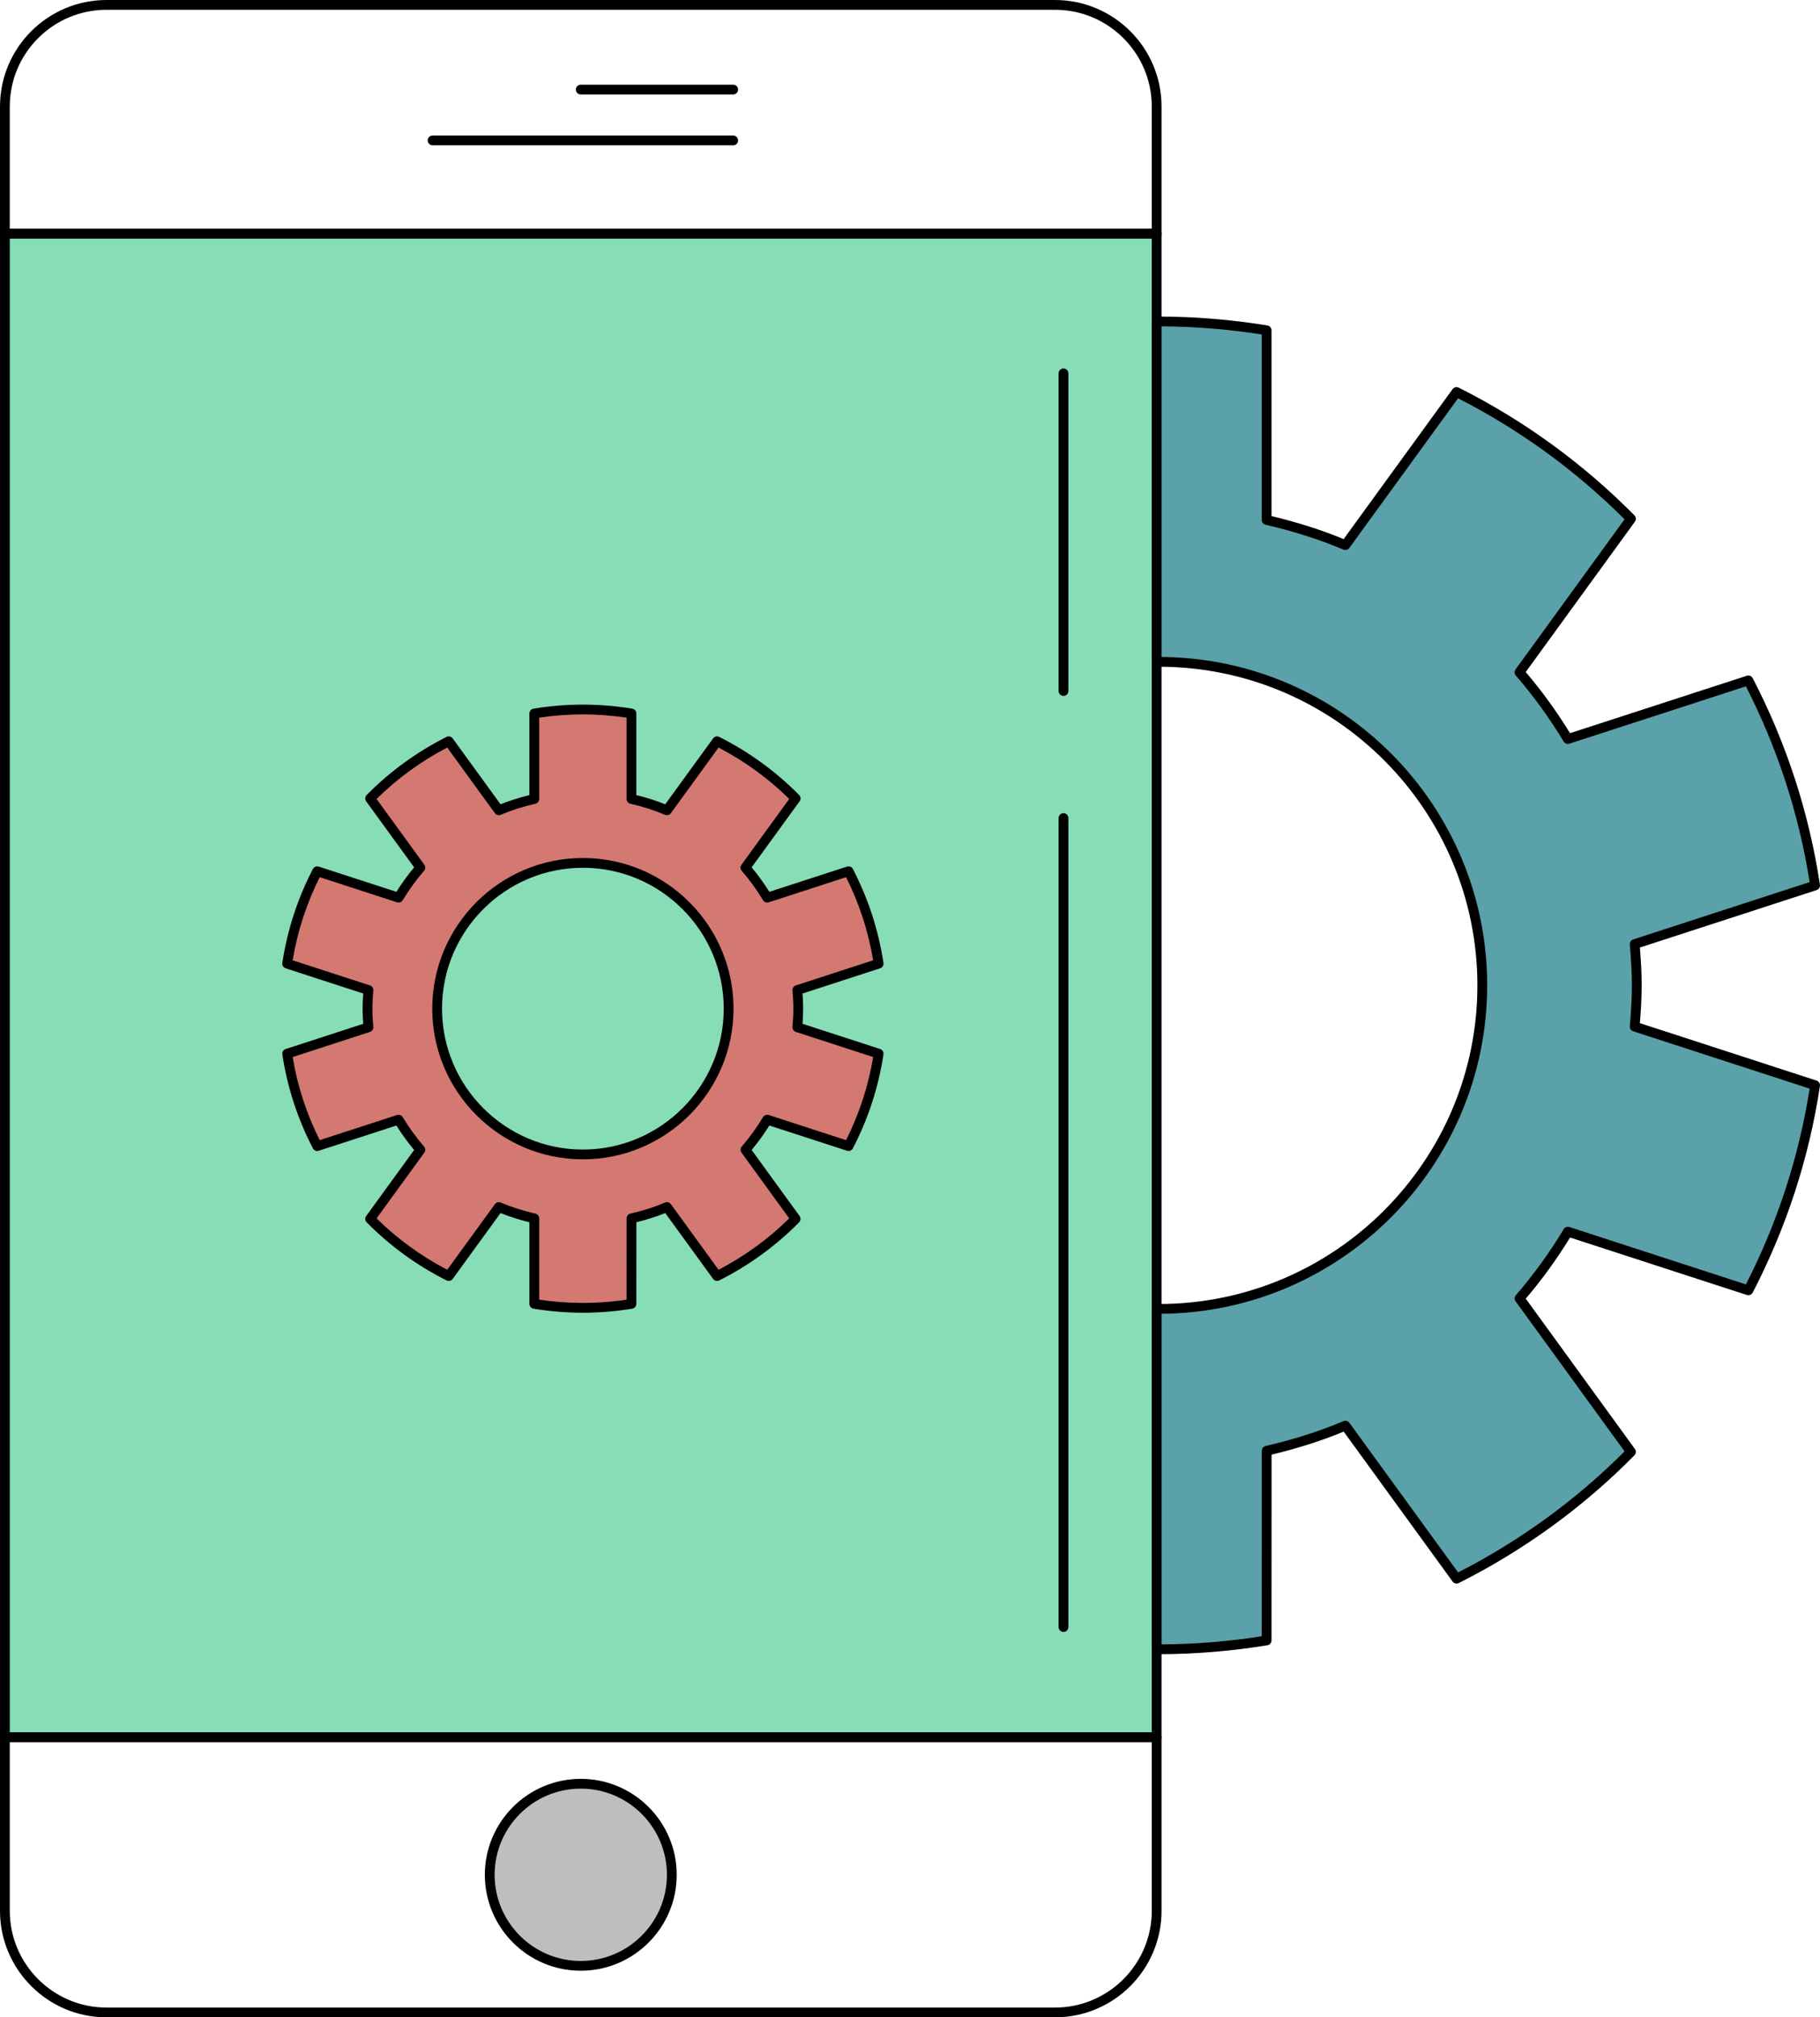 <?xml version="1.0" encoding="UTF-8"?>
<svg id="Layer_2" data-name="Layer 2" xmlns="http://www.w3.org/2000/svg" viewBox="0 0 325.503 360.718">
  <defs>
    <style>
      .cls-1 {
        fill: #5aa1a9;
      }

      .cls-2 {
        fill: #d47872;
      }

      .cls-3 {
        fill: #87ddb6;
      }

      .cls-4 {
        fill: #bcbec0;
      }
    </style>
  </defs>
  <g id="Layer_1-2" data-name="Layer 1">
    <path d="m131.133,25.983h-53.768c-.483,0-.874-.391-.874-.875s.391-.875.874-.875h53.768c.483,0,.875.391.875.875s-.392.875-.875.875Z"/>
    <path d="m131.133,16.893h-27.264c-.483,0-.875-.391-.875-.875s.391-.875.875-.875h27.264c.483,0,.875.391.875.875s-.392.875-.875.875Z"/>
    <path d="m188.689,360.718H19.05c-10.504,0-19.05-8.547-19.05-19.052v-31.049c0-.483.391-.875.875-.875h205.991c.483,0,.875.391.875.875v31.049c0,10.506-8.547,19.052-19.052,19.052ZM1.749,311.492v30.174c0,9.542,7.762,17.303,17.301,17.303h169.639c9.541,0,17.303-7.761,17.303-17.303v-30.174H1.749Z"/>
    <g>
      <rect class="cls-3" x=".875" y="41.769" width="205.991" height="268.849"/>
      <path d="m206.866,311.492H.875c-.483,0-.875-.391-.875-.875V41.769c0-.483.391-.875.875-.875h205.991c.483,0,.875.391.875.875v268.849c0,.483-.392.874-.875.874Zm-205.117-1.749h204.242V42.643H1.749v267.1Z"/>
    </g>
    <path d="m206.866,42.644H.875c-.483,0-.875-.391-.875-.875v-22.72C0,8.545,8.545,0,19.05,0h169.639c10.505,0,19.052,8.545,19.052,19.049v22.72c0,.484-.392.875-.875.875ZM1.749,40.895h204.242v-21.846c0-9.54-7.762-17.3-17.303-17.3H19.05C9.511,1.749,1.749,9.51,1.749,19.049v21.846Z"/>
    <g>
      <circle class="cls-4" cx="103.87" cy="335.229" r="16.282"/>
      <path d="m103.869,352.386c-9.459,0-17.155-7.696-17.155-17.157s7.696-17.156,17.155-17.156c9.461,0,17.158,7.695,17.158,17.156s-7.698,17.157-17.158,17.157Zm0-32.563c-8.496,0-15.406,6.913-15.406,15.407,0,8.496,6.911,15.408,15.406,15.408,8.496,0,15.408-6.912,15.408-15.408-0-8.495-6.912-15.407-15.408-15.407Z"/>
    </g>
    <path d="m190.204,124.434c-.483,0-.874-.391-.874-.875v-56.799c0-.483.391-.875.874-.875s.875.391.875.875v56.799c0,.484-.392.875-.875.875Z"/>
    <path d="m190.204,291.802c-.483,0-.874-.393-.874-.875v-144.649c0-.483.391-.875.874-.875s.875.391.875.875v144.649c0,.482-.392.875-.875.875Z"/>
    <g>
      <path class="cls-2" d="m151.761,204.932c2.637-5.09,4.492-10.645,5.38-16.525l-14.539-4.726c.093-1.098.166-2.2.166-3.322s-.073-2.226-.166-3.326l14.537-4.724c-.888-5.881-2.741-11.436-5.378-16.524l-14.546,4.725c-1.151-1.905-2.45-3.706-3.9-5.375l8.983-12.368c-4.075-4.127-8.82-7.585-14.056-10.218l-8.962,12.335c-2.028-.86-4.158-1.52-6.346-2.024v-15.284c-2.827-.463-5.725-.714-8.686-.714-2.963,0-5.862.251-8.692.716v15.282c-2.187.504-4.315,1.164-6.342,2.024l-8.96-12.335c-5.235,2.634-9.982,6.094-14.059,10.22l8.983,12.365c-1.45,1.67-2.75,3.471-3.899,5.376l-14.541-4.725c-2.639,5.088-4.492,10.646-5.379,16.524l14.534,4.724c-.094,1.1-.169,2.204-.169,3.326,0,1.125.075,2.229.169,3.327l-14.534,4.721c.887,5.881,2.74,11.437,5.379,16.525l14.541-4.723c1.148,1.904,2.449,3.705,3.899,5.377l-8.981,12.363c4.079,4.127,8.822,7.584,14.057,10.218l8.962-12.333c2.025.861,4.154,1.521,6.344,2.026v15.28c2.827.461,5.727.712,8.688.712,2.96,0,5.859-.251,8.686-.712l.005-15.282c2.188-.506,4.318-1.165,6.342-2.026l8.964,12.334c5.233-2.634,9.977-6.091,14.052-10.218l-8.979-12.366c1.452-1.67,2.747-3.473,3.896-5.377l14.547,4.727Zm-47.512,1.493c-14.396,0-26.068-11.669-26.068-26.066s11.672-26.067,26.068-26.067,26.067,11.67,26.067,26.067c0,14.397-11.671,26.066-26.067,26.066Z"/>
      <path d="m104.249,234.728c-2.916,0-5.886-.244-8.829-.723-.424-.07-.734-.436-.734-.864v-14.59c-1.834-.454-3.566-1.004-5.167-1.643l-8.557,11.774c-.251.347-.719.459-1.1.268-5.307-2.671-10.115-6.165-14.286-10.385-.301-.304-.338-.782-.085-1.129l8.576-11.806c-1.145-1.37-2.208-2.837-3.172-4.376l-13.887,4.511c-.399.133-.847-.048-1.045-.429-2.747-5.293-4.586-10.944-5.468-16.799-.065-.423.188-.83.595-.961l13.876-4.508c-.063-.833-.116-1.759-.116-2.709,0-.947.053-1.874.116-2.707l-13.876-4.511c-.407-.132-.66-.54-.595-.962.881-5.852,2.721-11.503,5.466-16.795.198-.38.647-.559,1.047-.429l13.887,4.512c.967-1.543,2.031-3.011,3.172-4.375l-8.578-11.808c-.252-.347-.215-.824.085-1.129,4.171-4.221,8.978-7.715,14.288-10.387.375-.192.847-.08,1.1.267l8.557,11.779c1.602-.641,3.334-1.192,5.164-1.643v-14.592c0-.429.311-.793.732-.863,5.874-.966,11.777-.965,17.661-.002.422.07.733.435.733.863v14.593c1.831.452,3.565,1.003,5.168,1.644l8.558-11.779c.253-.347.723-.458,1.1-.267,5.311,2.67,10.117,6.165,14.285,10.384.3.305.338.782.085,1.129l-8.578,11.81c1.137,1.36,2.2,2.826,3.171,4.375l13.892-4.512c.405-.13.851.049,1.047.429,2.743,5.294,4.583,10.945,5.466,16.795.065.423-.188.83-.594.962l-13.882,4.511c.063.833.114,1.757.114,2.707,0,.949-.051,1.873-.112,2.704l13.881,4.513c.407.131.66.54.595.961-.883,5.848-2.723,11.499-5.468,16.797-.197.381-.644.564-1.047.431l-13.892-4.513c-.974,1.554-2.036,3.02-3.168,4.374l8.574,11.81c.253.347.215.825-.085,1.129-4.166,4.219-8.971,7.714-14.281,10.385-.381.191-.849.079-1.1-.268l-8.559-11.777c-1.597.639-3.327,1.19-5.165,1.645l-.005,14.592c0,.429-.311.794-.734.864-2.943.479-5.912.723-8.826.723Zm-7.814-2.335c5.218.777,10.404.779,15.625,0l.005-14.534c0-.408.282-.76.678-.853,2.245-.519,4.328-1.184,6.197-1.978.379-.16.81-.038,1.049.291l8.525,11.728c4.658-2.425,8.902-5.51,12.638-9.188l-8.54-11.764c-.239-.328-.22-.779.048-1.086,1.38-1.59,2.661-3.358,3.808-5.254.208-.35.634-.509,1.018-.381l13.835,4.496c2.36-4.714,3.987-9.707,4.841-14.862l-13.828-4.495c-.386-.126-.636-.5-.602-.905.08-.958.162-2.093.162-3.249,0-1.157-.082-2.293-.162-3.252-.034-.405.216-.78.602-.905l13.826-4.494c-.854-5.157-2.479-10.15-4.839-14.86l-13.835,4.494c-.383.124-.808-.031-1.018-.379-1.142-1.888-2.424-3.656-3.813-5.255-.267-.307-.286-.757-.046-1.087l8.543-11.764c-3.735-3.677-7.981-6.764-12.641-9.188l-8.523,11.73c-.241.33-.673.449-1.049.292-1.879-.798-3.964-1.462-6.2-1.977-.396-.091-.678-.445-.678-.853v-14.536c-5.216-.781-10.419-.781-15.628.001v14.534c0,.408-.282.761-.678.853-2.232.514-4.318,1.179-6.197,1.977-.376.161-.81.039-1.049-.292l-8.521-11.73c-4.658,2.426-8.906,5.514-12.643,9.191l8.542,11.76c.239.33.22.78-.046,1.087-1.396,1.606-2.677,3.375-3.813,5.255-.21.349-.635.504-1.018.38l-13.83-4.494c-2.36,4.708-3.985,9.702-4.839,14.86l13.823,4.494c.388.125.635.501.601.906-.082.96-.166,2.098-.166,3.251,0,1.156.084,2.293.166,3.252.034.405-.213.78-.601.905l-13.823,4.492c.853,5.162,2.479,10.153,4.839,14.862l13.83-4.494c.383-.126.808.034,1.02.383,1.127,1.872,2.41,3.638,3.811,5.254.266.307.285.758.046,1.088l-8.54,11.758c3.737,3.677,7.985,6.766,12.641,9.188l8.523-11.724c.239-.332.671-.453,1.048-.292,1.874.794,3.959,1.46,6.199,1.978.396.09.678.446.678.852v14.533h-.001Zm7.814-25.093c-14.856,0-26.942-12.084-26.942-26.941,0-14.855,12.086-26.942,26.942-26.942,14.855,0,26.941,12.086,26.941,26.942.001,14.857-12.086,26.941-26.941,26.941Zm0-52.134c-13.892,0-25.193,11.301-25.193,25.193,0,13.89,11.302,25.192,25.193,25.192s25.192-11.302,25.192-25.192c.001-13.892-11.3-25.193-25.192-25.193Z"/>
    </g>
    <g>
      <path class="cls-1" d="m312.693,230.727c5.853-11.295,9.967-23.624,11.937-36.672l-32.269-10.49c.21-2.432.374-4.88.374-7.369,0-2.491-.164-4.942-.374-7.381l32.267-10.487c-1.97-13.045-6.086-25.377-11.936-36.665l-32.284,10.483c-2.55-4.229-5.432-8.223-8.649-11.929l19.935-27.447c-9.042-9.155-19.576-16.83-31.192-22.672l-19.891,27.373c-4.499-1.91-9.222-3.374-14.076-4.494v-33.915c-6.275-1.025-12.709-1.582-19.275-1.582-.133,0-.263.008-.393.008v60.868c.13-.001.26-.009.393-.009,31.948,0,57.846,25.899,57.846,57.849,0,31.946-25.897,57.846-57.846,57.846-.133,0-.263-.009-.393-.012v60.87c.13,0,.26.009.393.009,6.566,0,13-.557,19.275-1.583l.009-33.912c4.856-1.122,9.577-2.586,14.076-4.496l19.887,27.368c11.615-5.841,22.146-13.514,31.192-22.673l-19.933-27.441c3.22-3.71,6.098-7.707,8.651-11.932l32.276,10.487Z"/>
      <path d="m207.258,295.782l-.225-.005c-.482,0-1.042-.395-1.042-.878v-60.87c0-.236.094-.461.263-.625.166-.164.376-.26.629-.25.007,0,.176.007.181.007l.194.005c31.413,0,56.971-25.558,56.971-56.971,0-31.417-25.558-56.975-56.971-56.975l-.388.009h-.005c-.23,0-.452-.091-.616-.254-.166-.164-.258-.387-.258-.62v-60.868c0-.483.391-.875.874-.875l.393-.008c6.411,0,12.944.537,19.418,1.593.422.069.732.435.732.864v33.221c4.617,1.1,8.95,2.482,12.9,4.113l19.484-26.813c.253-.348.723-.459,1.1-.268,11.687,5.878,22.26,13.562,31.422,22.839.3.305.338.782.085,1.129l-19.528,26.887c2.877,3.37,5.538,7.041,7.924,10.93l31.626-10.27c.403-.13.851.049,1.047.429,6.037,11.648,10.083,24.076,12.023,36.937.064.422-.188.83-.595.962l-31.607,10.273c.166,2.014.319,4.335.319,6.763s-.16,4.821-.319,6.752l31.609,10.276c.406.133.659.54.595.963-1.94,12.858-5.987,25.289-12.023,36.941-.198.381-.647.564-1.047.431l-31.619-10.276c-2.4,3.905-5.063,7.577-7.926,10.934l19.526,26.881c.253.347.216.825-.085,1.129-9.16,9.276-19.733,16.961-31.422,22.84-.381.189-.849.079-1.1-.268l-19.48-26.808c-3.95,1.631-8.282,3.013-12.9,4.113l-.009,33.22c0,.429-.311.794-.732.863-6.467,1.061-12.999,1.598-19.418,1.598Zm.483-60.868v59.117c5.927-.025,11.947-.514,17.919-1.454l.009-33.165c0-.408.281-.76.678-.852,5.025-1.162,9.712-2.658,13.931-4.448.38-.159.81-.04,1.049.29l19.45,26.765c11.033-5.636,21.044-12.913,29.777-21.644l-19.496-26.838c-.239-.33-.221-.781.046-1.088,3.115-3.59,5.997-7.563,8.564-11.813.208-.349.634-.505,1.018-.379l31.57,10.262c5.648-11.072,9.479-22.842,11.396-35.008l-31.562-10.262c-.388-.126-.637-.502-.601-.907.183-2.123.37-4.649.37-7.294,0-2.645-.188-5.177-.37-7.306-.036-.405.213-.781.601-.907l31.561-10.258c-1.917-12.168-5.748-23.937-11.396-35.001l-31.577,10.253c-.386.124-.81-.031-1.018-.38-2.55-4.228-5.432-8.201-8.563-11.808-.267-.307-.285-.758-.046-1.087l19.497-26.844c-8.733-8.732-18.746-16.009-29.778-21.644l-19.453,26.77c-.24.329-.673.45-1.049.291-4.219-1.791-8.905-3.287-13.931-4.447-.396-.091-.678-.445-.678-.852v-33.169c-5.979-.939-11.999-1.426-17.919-1.452v59.118c32.157.259,58.237,26.502,58.237,58.722.001,32.218-26.079,58.459-58.236,58.719Z"/>
    </g>
  </g>
</svg>